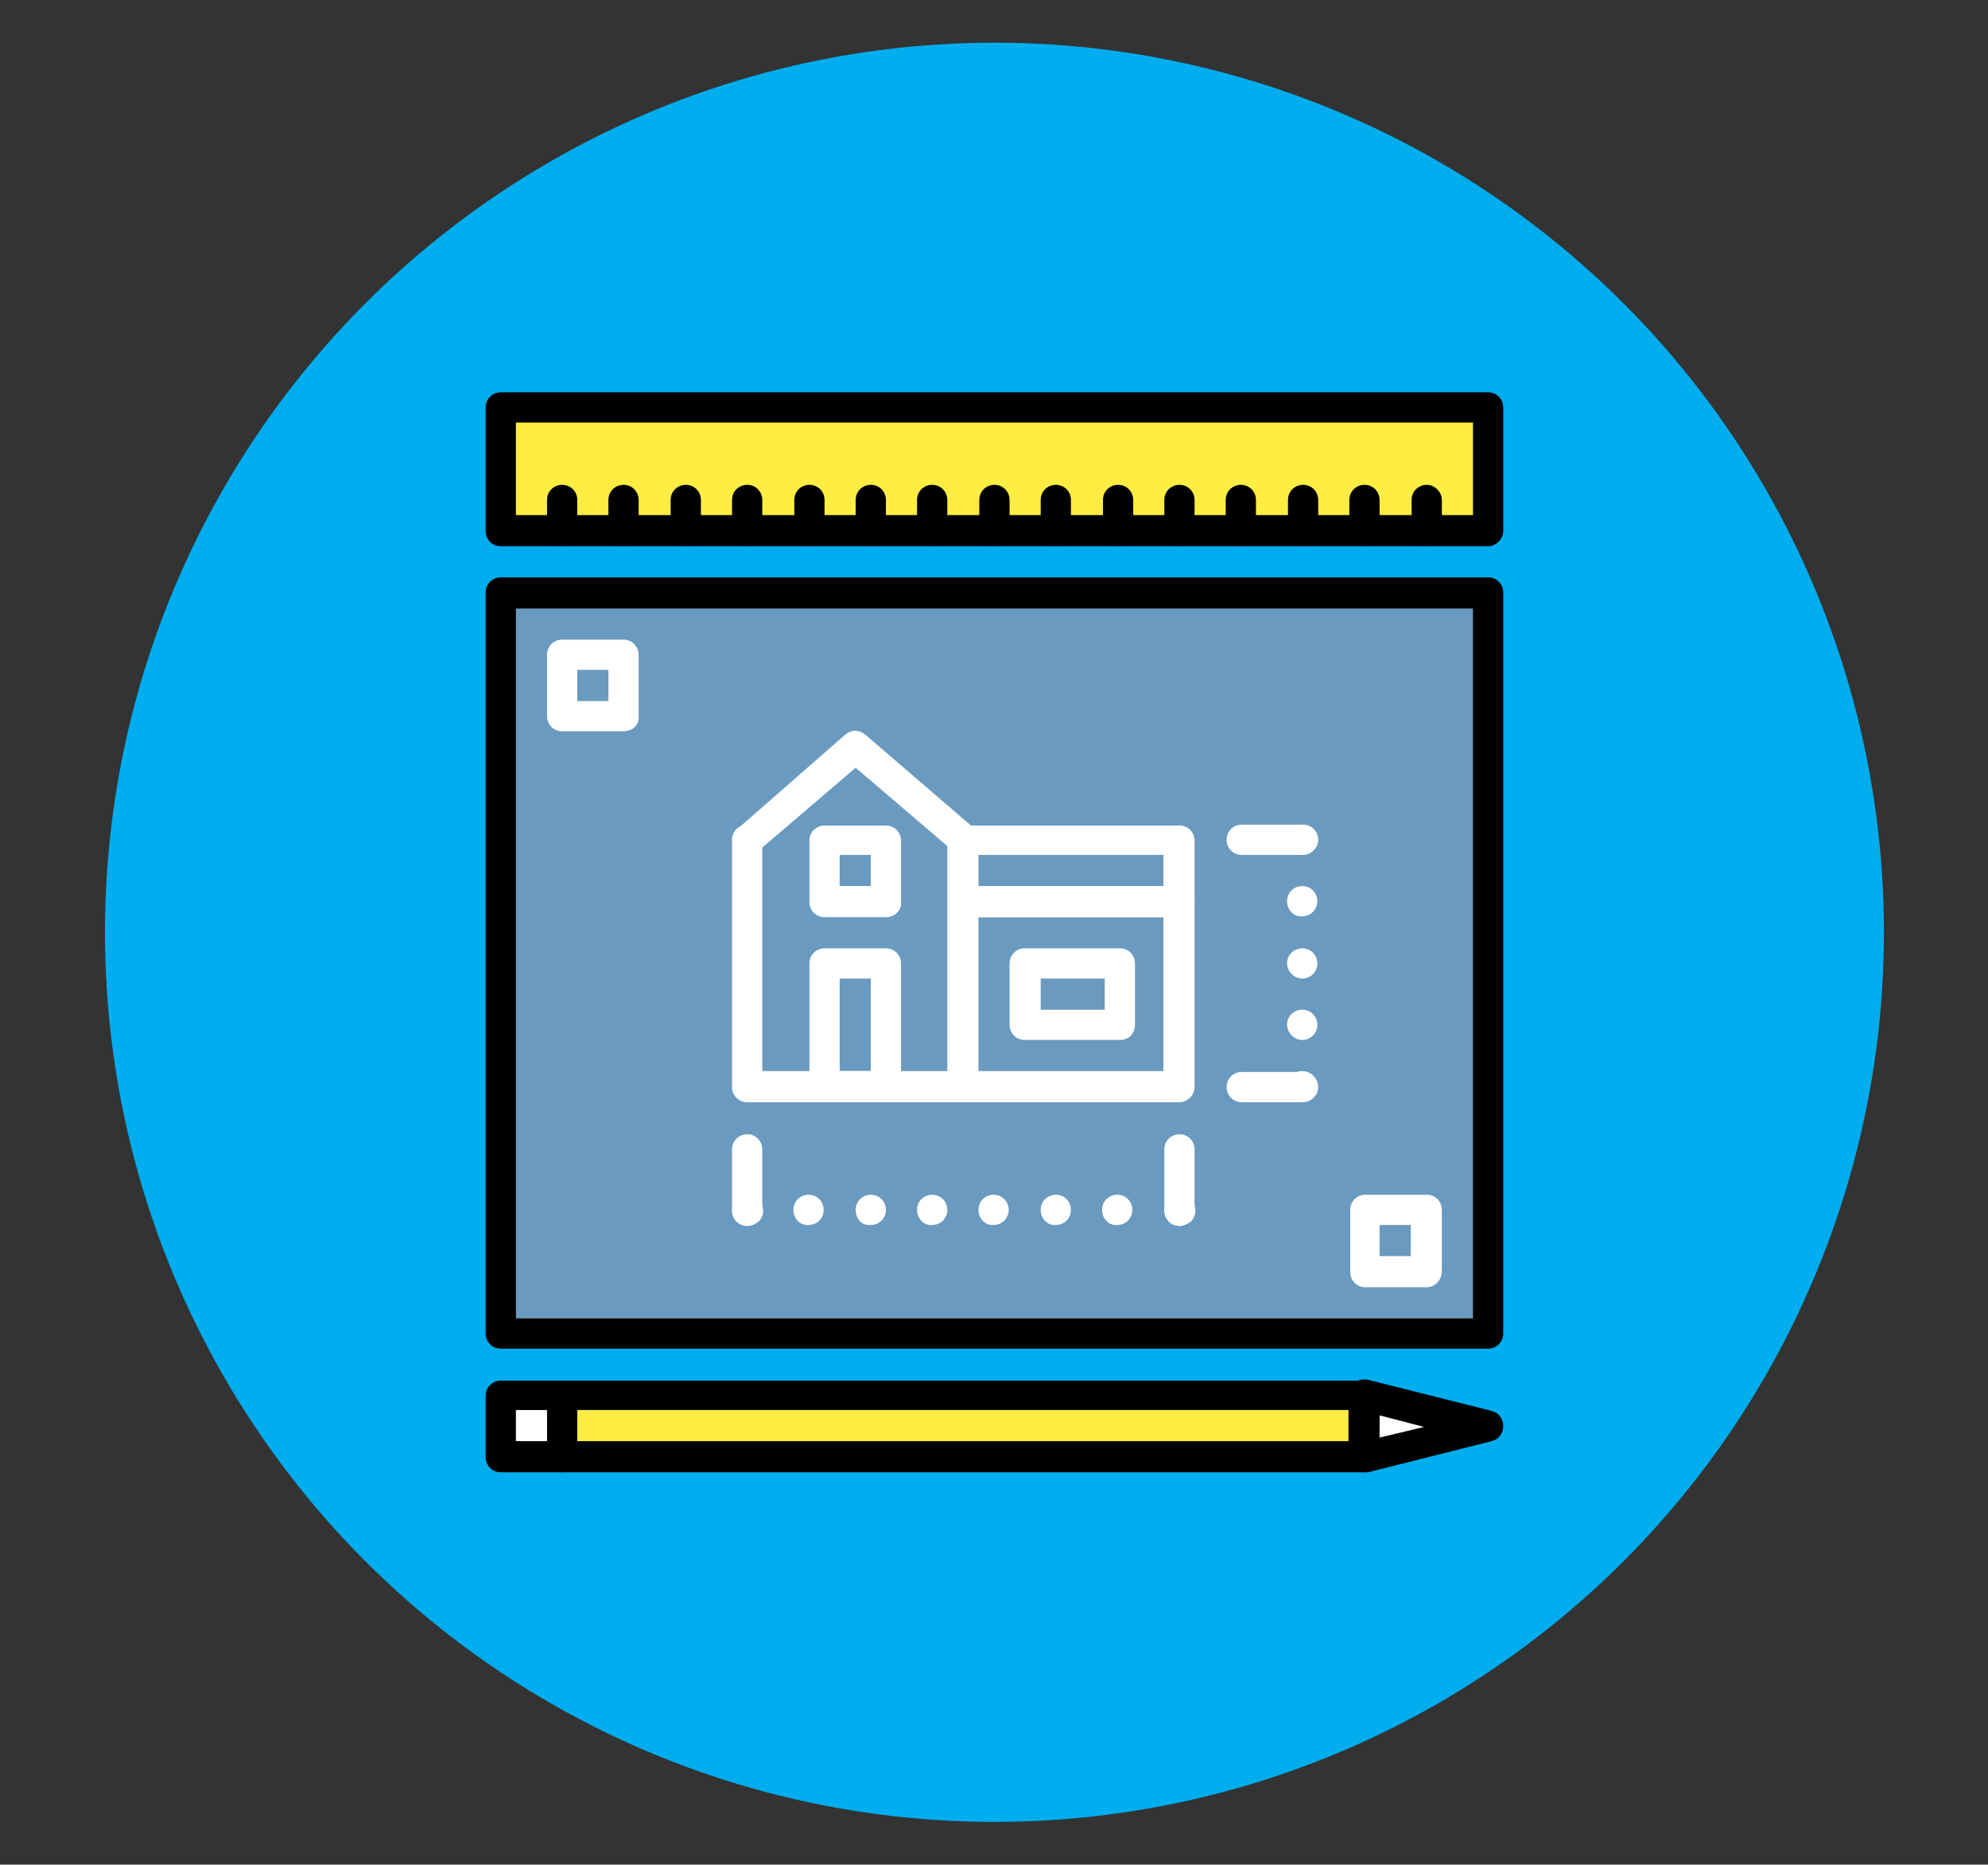 <?xml version="1.0" encoding="utf-8"?>
<!-- Generator: Adobe Illustrator 21.0.2, SVG Export Plug-In . SVG Version: 6.00 Build 0)  -->
<svg version="1.1" id="Layer_1" xmlns="http://www.w3.org/2000/svg" xmlns:xlink="http://www.w3.org/1999/xlink" x="0px" y="0px"
	 viewBox="0 0 223.5 209.6" style="enable-background:new 0 0 223.5 209.6;" xml:space="preserve">
<rect x="0" y="0" width="223.5" height="209.6" fill="#333333" stroke="none"/>
<style type="text/css">
	.st0{fill:#00ADEE;}
	.st1{fill:#FFED43;}
	.st2{fill:#FFFFFF;}
	.st3{fill:#6A9ABF;}
</style>
<circle class="st0" cx="111.8" cy="104.8" r="100"/>
<g>
	<g>
		<rect x="63.2" y="156.8" class="st1" width="90.2" height="6.9"/>
	</g>
	<g>
		<rect x="56.3" y="156.8" class="st2" width="6.9" height="6.9"/>
	</g>
	<g>
		<rect x="56.3" y="45.8" class="st1" width="111" height="13.9"/>
	</g>
	<g>
		<g>
			<rect x="56.3" y="66.6" class="st3" width="111" height="83.3"/>
		</g>
		<g>
			<path d="M167.3,151.6h-111c-1,0-1.7-0.8-1.7-1.7V66.6c0-1,0.8-1.7,1.7-1.7h111c1,0,1.7,0.8,1.7,1.7v83.3
				C169,150.9,168.2,151.6,167.3,151.6z M58,148.2h107.6V68.4H58V148.2z"/>
		</g>
		<g>
			<path class="st2" d="M70.1,82.2h-6.9c-1,0-1.7-0.8-1.7-1.7v-6.9c0-1,0.8-1.7,1.7-1.7h6.9c1,0,1.7,0.8,1.7,1.7v6.9
				C71.9,81.5,71.1,82.2,70.1,82.2z M64.9,78.8h3.5v-3.5h-3.5V78.8z"/>
		</g>
		<g>
			<path class="st2" d="M160.4,144.7h-6.9c-1,0-1.7-0.8-1.7-1.7v-7c0-1,0.8-1.7,1.7-1.7h6.9c1,0,1.7,0.8,1.7,1.7v6.9
				C162.1,143.9,161.3,144.7,160.4,144.7z M155.1,141.2h3.5v-3.5h-3.5V141.2z"/>
		</g>
		<g>
			<g>
				<g>
					<path class="st2" d="M99.6,103.1h-6.9c-1,0-1.7-0.8-1.7-1.7v-6.9c0-1,0.8-1.7,1.7-1.7h6.9c1,0,1.7,0.8,1.7,1.7v6.9
						C101.4,102.3,100.6,103.1,99.6,103.1z M94.4,99.6h3.5v-3.5h-3.5V99.6z"/>
				</g>
				<g>
					<path class="st2" d="M108.3,123.9H84c-1,0-1.7-0.8-1.7-1.7V94.4c0-1,0.8-1.7,1.7-1.7c1,0,1.7,0.8,1.7,1.7v26h20.8v-26
						c0-1,0.8-1.7,1.7-1.7c1,0,1.7,0.8,1.7,1.7v27.8C110,123.1,109.3,123.9,108.3,123.9z"/>
				</g>
				<g>
					<path class="st2" d="M132.6,123.9h-24.3c-1,0-1.7-0.8-1.7-1.7v-20.8c0-1,0.8-1.7,1.7-1.7h24.3c1,0,1.7,0.8,1.7,1.7v20.8
						C134.3,123.1,133.5,123.9,132.6,123.9z M110,120.4h20.8v-17.3H110V120.4z"/>
				</g>
				<g>
					<path class="st2" d="M132.6,103.1h-24.3c-1,0-1.7-0.8-1.7-1.7v-6.9c0-1,0.8-1.7,1.7-1.7h24.3c1,0,1.7,0.8,1.7,1.7v6.9
						C134.3,102.3,133.5,103.1,132.6,103.1z M110,99.6h20.8v-3.5H110V99.6z"/>
				</g>
				<g>
					<path class="st2" d="M108.3,96.1c-0.4,0-0.8-0.1-1.1-0.4l-11-9.4l-11,9.4c-0.7,0.6-1.8,0.5-2.4-0.2s-0.5-1.8,0.2-2.4l12-10.5
						c0.7-0.6,1.6-0.6,2.3,0L109.4,93c0.7,0.6,0.8,1.7,0.2,2.4C109.3,95.9,108.8,96.1,108.3,96.1z"/>
				</g>
				<g>
					<path class="st2" d="M125.9,116.9h-10.7c-1,0-1.7-0.8-1.7-1.7v-6.9c0-1,0.8-1.7,1.7-1.7h10.7c1,0,1.7,0.8,1.7,1.7v6.9
						C127.6,116.2,126.9,116.9,125.9,116.9z M117,113.5h7.2V110H117V113.5z"/>
				</g>
				<g>
					<path class="st2" d="M99.6,123.9h-6.9c-1,0-1.7-0.8-1.7-1.7v-13.9c0-1,0.8-1.7,1.7-1.7h6.9c1,0,1.7,0.8,1.7,1.7v13.9
						C101.4,123.1,100.6,123.9,99.6,123.9z M94.4,120.4h3.5V110h-3.5V120.4z"/>
				</g>
			</g>
			<g>
				<path class="st2" d="M132.6,137.8c-1,0-1.7-0.8-1.7-1.7v-6.9c0-1,0.8-1.7,1.7-1.7c1,0,1.7,0.8,1.7,1.7v6.9
					C134.3,137,133.5,137.8,132.6,137.8z"/>
			</g>
			<g>
				<g>
					<path class="st2" d="M132.6,137.8c-0.5,0-0.9-0.2-1.2-0.5s-0.5-0.8-0.5-1.2s0.2-0.9,0.5-1.2c0.6-0.6,1.8-0.6,2.5,0
						c0.3,0.3,0.5,0.8,0.5,1.2s-0.2,0.9-0.5,1.2C133.5,137.6,133,137.8,132.6,137.8z"/>
				</g>
				<g>
					<path class="st2" d="M123.9,136c0-1,0.8-1.7,1.7-1.7l0,0c1,0,1.7,0.8,1.7,1.7l0,0c0,1-0.8,1.7-1.7,1.7l0,0
						C124.7,137.8,123.9,137,123.9,136z M117,136c0-1,0.8-1.7,1.7-1.7l0,0c1,0,1.7,0.8,1.7,1.7l0,0c0,1-0.8,1.7-1.7,1.7l0,0
						C117.8,137.8,117,137,117,136z M110,136c0-1,0.8-1.7,1.7-1.7l0,0c1,0,1.7,0.8,1.7,1.7l0,0c0,1-0.8,1.7-1.7,1.7l0,0
						C110.8,137.8,110,137,110,136z M103.1,136c0-1,0.8-1.7,1.7-1.7l0,0c1,0,1.7,0.8,1.7,1.7l0,0c0,1-0.8,1.7-1.7,1.7l0,0
						C103.9,137.8,103.1,137,103.1,136z M96.2,136c0-1,0.8-1.7,1.7-1.7l0,0c1,0,1.7,0.8,1.7,1.7l0,0c0,1-0.8,1.7-1.7,1.7l0,0
						C96.9,137.8,96.2,137,96.2,136z M89.2,136c0-1,0.8-1.7,1.7-1.7l0,0c1,0,1.7,0.8,1.7,1.7l0,0c0,1-0.8,1.7-1.7,1.7l0,0
						C90,137.8,89.2,137,89.2,136z"/>
				</g>
				<g>
					<path class="st2" d="M84,137.8c-0.5,0-0.9-0.2-1.2-0.5c-0.3-0.3-0.5-0.8-0.5-1.2s0.2-0.9,0.5-1.2c0.6-0.6,1.8-0.6,2.5,0
						c0.3,0.3,0.5,0.8,0.5,1.2c0,0.5-0.2,0.9-0.5,1.2C84.9,137.6,84.5,137.8,84,137.8z"/>
				</g>
			</g>
			<g>
				<path class="st2" d="M84,137.8c-1,0-1.7-0.8-1.7-1.7v-6.9c0-1,0.8-1.7,1.7-1.7c1,0,1.7,0.8,1.7,1.7v6.9
					C85.7,137,85,137.8,84,137.8z"/>
			</g>
			<g>
				<path class="st2" d="M146.5,123.9h-6.9c-1,0-1.7-0.8-1.7-1.7c0-1,0.8-1.7,1.7-1.7h6.9c1,0,1.7,0.8,1.7,1.7
					S147.4,123.9,146.5,123.9z"/>
			</g>
			<g>
				<path class="st2" d="M144.7,122.1c0-1,0.8-1.7,1.7-1.7l0,0c1,0,1.7,0.8,1.7,1.7l0,0c0,1-0.8,1.7-1.7,1.7l0,0
					C145.5,123.9,144.7,123.1,144.7,122.1z M144.7,115.2c0-1,0.8-1.7,1.7-1.7l0,0c1,0,1.7,0.8,1.7,1.7l0,0c0,1-0.8,1.7-1.7,1.7l0,0
					C145.5,116.9,144.7,116.1,144.7,115.2z M144.7,108.3c0-1,0.8-1.7,1.7-1.7l0,0c1,0,1.7,0.8,1.7,1.7l0,0c0,1-0.8,1.7-1.7,1.7l0,0
					C145.5,110,144.7,109.2,144.7,108.3z M144.7,101.3c0-1,0.8-1.7,1.7-1.7l0,0c1,0,1.7,0.8,1.7,1.7l0,0c0,1-0.8,1.7-1.7,1.7l0,0
					C145.5,103.1,144.7,102.3,144.7,101.3z M144.7,94.4c0-1,0.8-1.7,1.7-1.7l0,0c1,0,1.7,0.8,1.7,1.7l0,0c0,1-0.8,1.7-1.7,1.7l0,0
					C145.5,96.1,144.7,95.3,144.7,94.4z"/>
			</g>
			<g>
				<path class="st2" d="M146.5,96.1h-6.9c-1,0-1.7-0.8-1.7-1.7c0-1,0.8-1.7,1.7-1.7h6.9c1,0,1.7,0.8,1.7,1.7
					C148.2,95.3,147.4,96.1,146.5,96.1z"/>
			</g>
		</g>
	</g>
	<g>
		<path d="M167.3,61.4h-111c-1,0-1.7-0.8-1.7-1.7V45.8c0-1,0.8-1.7,1.7-1.7h111c1,0,1.7,0.8,1.7,1.7v13.9
			C169,60.6,168.2,61.4,167.3,61.4z M58,57.9h107.6V47.5H58V57.9z"/>
	</g>
	<g>
		<path d="M153.4,165.5H56.3c-1,0-1.7-0.8-1.7-1.7v-6.9c0-1,0.8-1.7,1.7-1.7h97.2c1,0,1.7,0.8,1.7,1.7v6.9
			C155.1,164.7,154.4,165.5,153.4,165.5z M58,162h93.7v-3.5H58V162z"/>
	</g>
	<g>
		<polygon class="st2" points="153.4,163.8 153.4,156.8 167.3,160.3 		"/>
		<path d="M153.4,165.5c-0.4,0-0.8-0.1-1.1-0.4c-0.4-0.3-0.7-0.8-0.7-1.4v-6.9c0-0.5,0.2-1,0.7-1.4c0.4-0.3,1-0.4,1.5-0.3l13.9,3.5
			c0.8,0.2,1.3,0.9,1.3,1.7s-0.5,1.5-1.3,1.7l-13.9,3.5C153.7,165.5,153.6,165.5,153.4,165.5z M155.1,159.1v2.5l5-1.2L155.1,159.1z"
			/>
	</g>
	<g>
		<path d="M63.2,165.5c-1,0-1.7-0.8-1.7-1.7v-6.9c0-1,0.8-1.7,1.7-1.7c1,0,1.7,0.8,1.7,1.7v6.9C64.9,164.7,64.2,165.5,63.2,165.5z"
			/>
	</g>
	<g>
		<g>
			<g>
				<path d="M160.4,61.4c-1,0-1.7-0.8-1.7-1.7v-3.5c0-1,0.8-1.7,1.7-1.7s1.7,0.8,1.7,1.7v3.5C162.1,60.6,161.3,61.4,160.4,61.4z"/>
			</g>
		</g>
		<g>
			<g>
				<path d="M153.4,61.4c-1,0-1.7-0.8-1.7-1.7v-3.5c0-1,0.8-1.7,1.7-1.7c1,0,1.7,0.8,1.7,1.7v3.5C155.1,60.6,154.4,61.4,153.4,61.4z
					"/>
			</g>
		</g>
		<g>
			<g>
				<path d="M146.5,61.4c-1,0-1.7-0.8-1.7-1.7v-3.5c0-1,0.8-1.7,1.7-1.7c1,0,1.7,0.8,1.7,1.7v3.5C148.2,60.6,147.4,61.4,146.5,61.4z
					"/>
			</g>
		</g>
		<g>
			<g>
				<path d="M139.5,61.4c-1,0-1.7-0.8-1.7-1.7v-3.5c0-1,0.8-1.7,1.7-1.7c1,0,1.7,0.8,1.7,1.7v3.5C141.3,60.6,140.5,61.4,139.5,61.4z
					"/>
			</g>
		</g>
		<g>
			<g>
				<path d="M132.6,61.4c-1,0-1.7-0.8-1.7-1.7v-3.5c0-1,0.8-1.7,1.7-1.7c1,0,1.7,0.8,1.7,1.7v3.5C134.3,60.6,133.5,61.4,132.6,61.4z
					"/>
			</g>
		</g>
		<g>
			<g>
				<path d="M125.7,61.4c-1,0-1.7-0.8-1.7-1.7v-3.5c0-1,0.8-1.7,1.7-1.7c1,0,1.7,0.8,1.7,1.7v3.5C127.4,60.6,126.6,61.4,125.7,61.4z
					"/>
			</g>
		</g>
		<g>
			<g>
				<path d="M118.7,61.4c-1,0-1.7-0.8-1.7-1.7v-3.5c0-1,0.8-1.7,1.7-1.7c1,0,1.7,0.8,1.7,1.7v3.5C120.4,60.6,119.7,61.4,118.7,61.4z
					"/>
			</g>
		</g>
		<g>
			<g>
				<path d="M111.8,61.4c-1,0-1.7-0.8-1.7-1.7v-3.5c0-1,0.8-1.7,1.7-1.7c1,0,1.7,0.8,1.7,1.7v3.5C113.5,60.6,112.7,61.4,111.8,61.4z
					"/>
			</g>
		</g>
		<g>
			<g>
				<path d="M104.8,61.4c-1,0-1.7-0.8-1.7-1.7v-3.5c0-1,0.8-1.7,1.7-1.7c1,0,1.7,0.8,1.7,1.7v3.5C106.6,60.6,105.8,61.4,104.8,61.4z
					"/>
			</g>
		</g>
		<g>
			<g>
				<path d="M97.9,61.4c-1,0-1.7-0.8-1.7-1.7v-3.5c0-1,0.8-1.7,1.7-1.7c1,0,1.7,0.8,1.7,1.7v3.5C99.6,60.6,98.8,61.4,97.9,61.4z"/>
			</g>
		</g>
		<g>
			<g>
				<path d="M91,61.4c-1,0-1.7-0.8-1.7-1.7v-3.5c0-1,0.8-1.7,1.7-1.7c1,0,1.7,0.8,1.7,1.7v3.5C92.7,60.6,91.9,61.4,91,61.4z"/>
			</g>
		</g>
		<g>
			<g>
				<path d="M84,61.4c-1,0-1.7-0.8-1.7-1.7v-3.5c0-1,0.8-1.7,1.7-1.7c1,0,1.7,0.8,1.7,1.7v3.5C85.7,60.6,85,61.4,84,61.4z"/>
			</g>
		</g>
		<g>
			<g>
				<path d="M77.1,61.4c-1,0-1.7-0.8-1.7-1.7v-3.5c0-1,0.8-1.7,1.7-1.7c1,0,1.7,0.8,1.7,1.7v3.5C78.8,60.6,78,61.4,77.1,61.4z"/>
			</g>
		</g>
		<g>
			<g>
				<path d="M70.1,61.4c-1,0-1.7-0.8-1.7-1.7v-3.5c0-1,0.8-1.7,1.7-1.7c1,0,1.7,0.8,1.7,1.7v3.5C71.9,60.6,71.1,61.4,70.1,61.4z"/>
			</g>
		</g>
		<g>
			<g>
				<path d="M63.2,61.4c-1,0-1.7-0.8-1.7-1.7v-3.5c0-1,0.8-1.7,1.7-1.7c1,0,1.7,0.8,1.7,1.7v3.5C64.9,60.6,64.2,61.4,63.2,61.4z"/>
			</g>
		</g>
	</g>
</g>
</svg>
